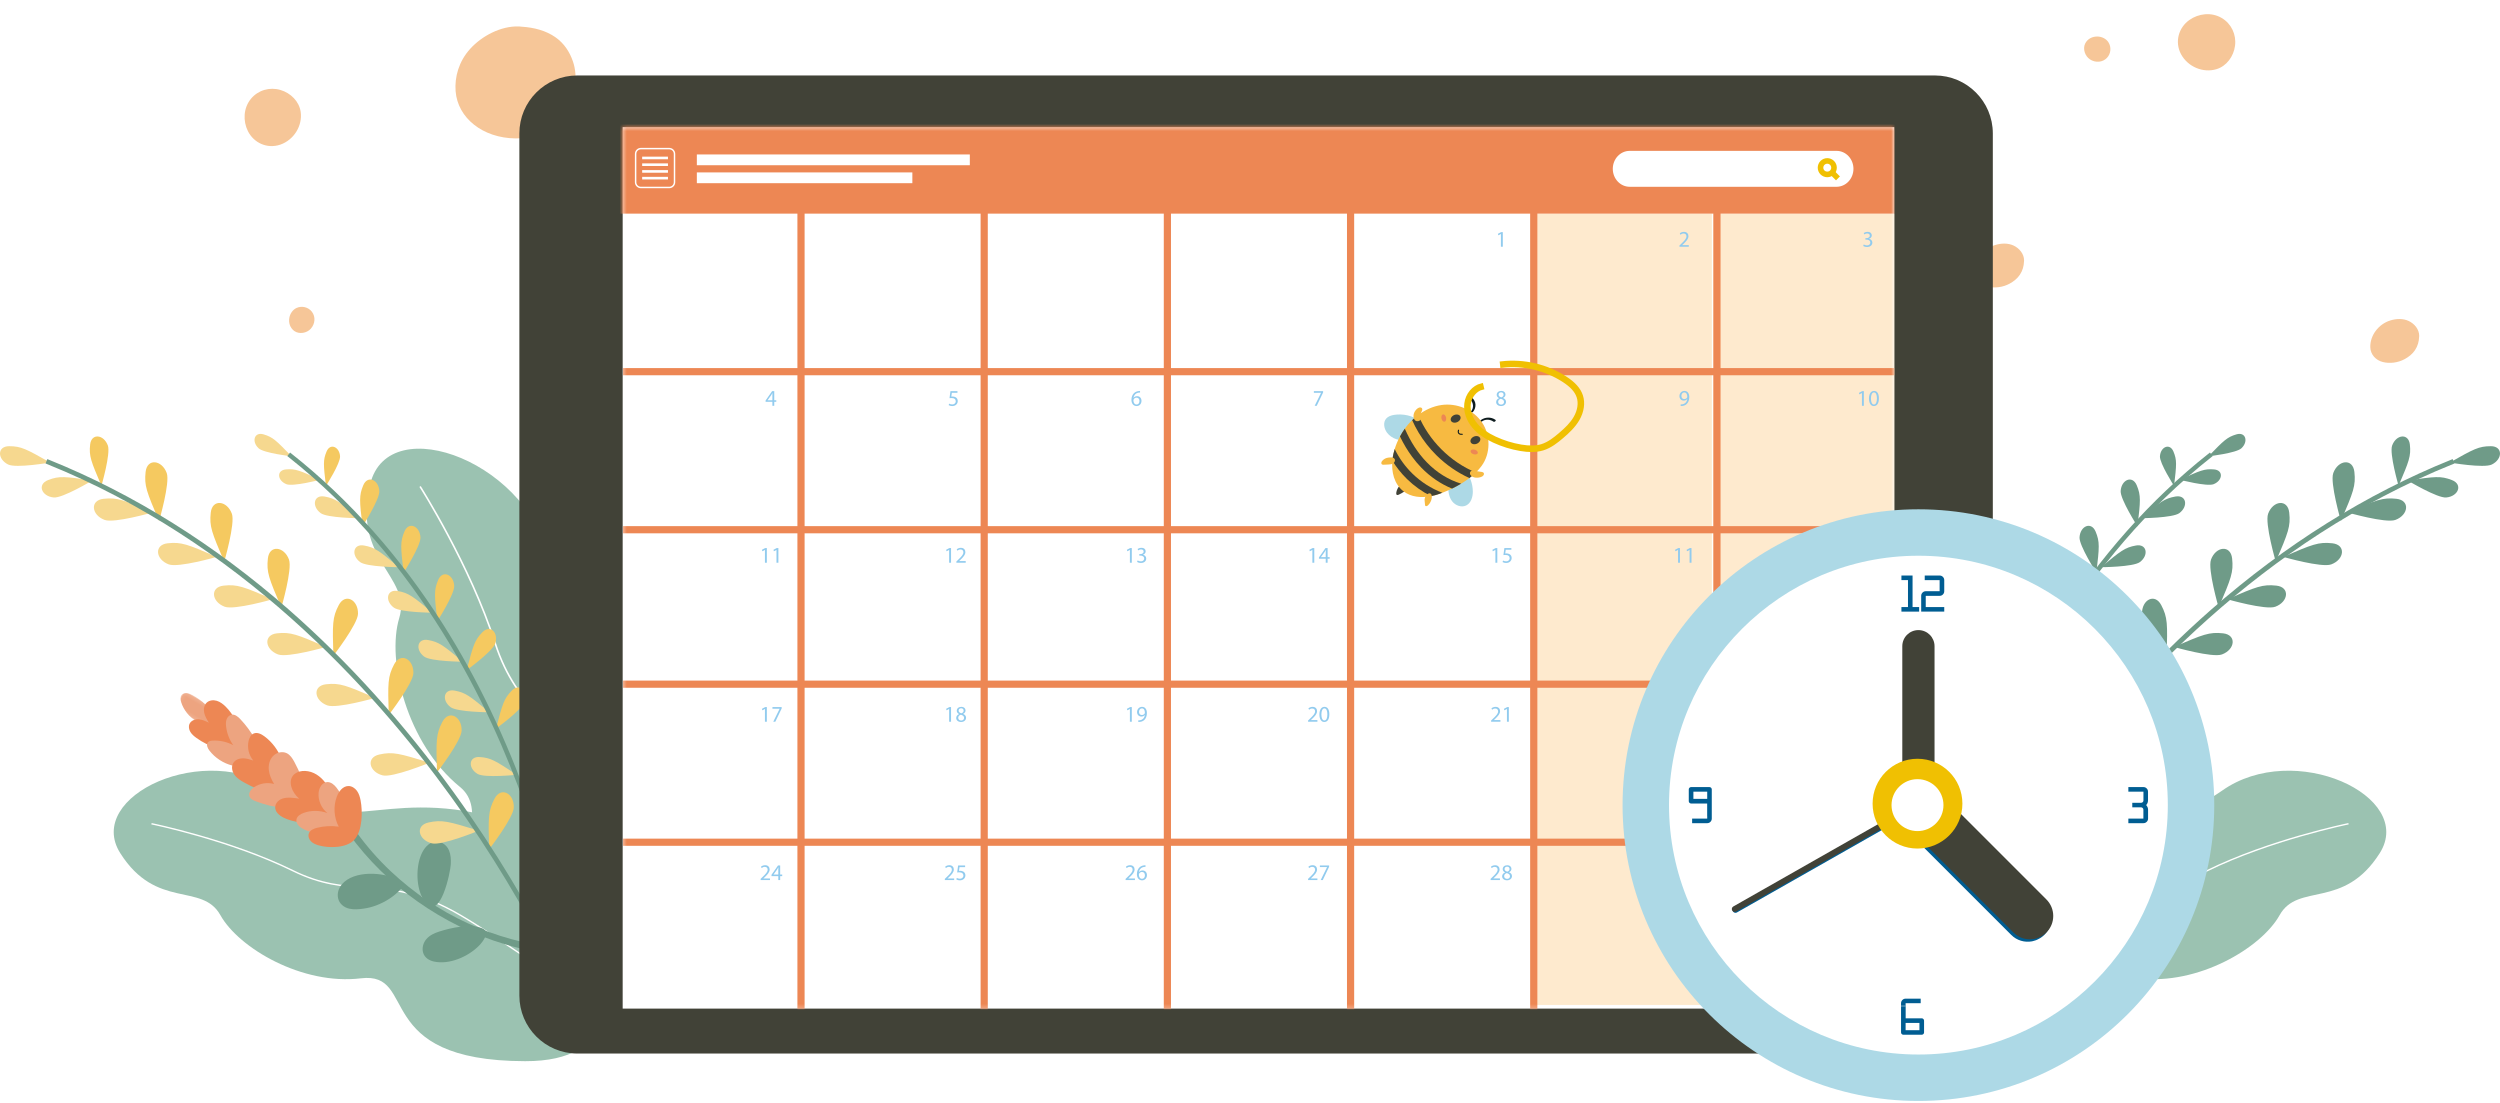 <?xml version="1.0" encoding="UTF-8"?>
<svg width="696px" height="307px" viewBox="0 0 696 307" version="1.1" xmlns="http://www.w3.org/2000/svg" xmlns:xlink="http://www.w3.org/1999/xlink">
    <title>19CF7960-248E-4CA9-B568-B3DC4A1356FE</title>
    <defs>
        <polygon id="path-1" points="0.108 0.069 5.876 0.069 5.876 12.88 0.108 12.88"></polygon>
        <polygon id="path-3" points="173.352 280.795 527.352 280.795 527.352 35.397 173.352 35.397"></polygon>
        <filter id="filter-5">
            <feColorMatrix in="SourceGraphic" type="matrix" values="0 0 0 0 0.255 0 0 0 0 0.26 0 0 0 0 0.215 0 0 0 1 0"></feColorMatrix>
        </filter>
        <filter id="filter-6">
            <feColorMatrix in="SourceGraphic" type="matrix" values="0 0 0 0 0.94 0 0 0 0 0.754 0 0 0 0 0.007 0 0 0 1 0"></feColorMatrix>
        </filter>
    </defs>
    <g id="Homepage" stroke="none" stroke-width="1" fill="none" fill-rule="evenodd">
        <g id="Homepage-Banner_Q12021" transform="translate(-679, -2734)">
            <g id="Banner-Copy" transform="translate(40, 2703)">
                <g id="visual-calendar" transform="translate(639, 31)">
                    <g id="Group-18" transform="translate(65.036, 0.899)" fill="#F6C698">
                        <path d="M550.871,3.169 C547.994,2.501 544.942,3.87 543.135,6.236 C541.24,8.717 540.936,12.07 542.499,14.809 C544.145,17.695 547.45,19.098 550.575,18.801 C554.197,18.457 557.17,15.63 557.332,11.742 C557.459,7.69 554.626,4.041 550.871,3.169" id="Fill-4-Copy" transform="translate(549.416, 10.92) rotate(-210) translate(-549.416, -10.92) "></path>
                        <path d="M12.374,23.939 C9.498,23.271 6.446,24.64 4.639,27.006 C2.744,29.487 2.44,32.84 4.002,35.579 C5.649,38.465 8.953,39.868 12.079,39.571 C15.701,39.226 18.673,36.399 18.836,32.511 C18.962,28.46 16.13,24.811 12.374,23.939" id="Fill-4-Copy-2" transform="translate(10.92, 31.69) rotate(-291) translate(-10.92, -31.69) "></path>
                        <path d="M517.796,9.297 C516.266,9.753 515.2,11.254 515.287,12.88 C515.35,14.068 516.128,15.155 517.106,15.75 C518.355,16.51 519.868,16.594 521.104,15.756 C522.459,14.815 522.852,12.751 522.116,11.293 C521.305,9.683 519.522,8.784 517.796,9.297" id="Fill-6-Copy" transform="translate(518.882, 12.753) rotate(-210) translate(-518.882, -12.753) "></path>
                        <path d="M17.868,84.68 C16.338,85.135 15.272,86.636 15.358,88.262 C15.422,89.451 16.199,90.537 17.178,91.132 C18.426,91.892 19.939,91.977 21.176,91.139 C22.531,90.197 22.923,88.133 22.188,86.675 C21.376,85.065 19.594,84.166 17.868,84.68" id="Fill-6-Copy-2" transform="translate(18.954, 88.135) rotate(-291) translate(-18.954, -88.135) "></path>
                        <path d="M608.294,95.962 C609.257,94.187 608.794,92.059 607.341,90.653 C605.863,89.225 603.755,88.361 601.636,88.307 C600.367,88.277 599.078,88.466 597.941,89.024 C596.692,89.638 595.776,90.553 595.069,91.676 C595.017,91.742 594.97,91.812 594.928,91.885 C594.013,93.461 594.368,95.48 595.373,96.928 C596.371,98.369 598.059,99.262 599.804,99.644 C603.136,100.373 606.732,98.841 608.294,95.962" id="Fill-8-Copy" transform="translate(601.6, 94.064) rotate(-210) translate(-601.6, -94.064) "></path>
                        <path d="M498.294,74.962 C499.257,73.187 498.794,71.059 497.341,69.653 C495.863,68.225 493.755,67.361 491.636,67.307 C490.367,67.277 489.078,67.466 487.941,68.024 C486.692,68.638 485.776,69.553 485.069,70.676 C485.017,70.742 484.97,70.812 484.928,70.885 C484.013,72.461 484.368,74.48 485.373,75.928 C486.371,77.369 488.059,78.262 489.804,78.644 C493.136,79.373 496.732,77.841 498.294,74.962" id="Fill-8-Copy-3" transform="translate(491.6, 73.064) rotate(-210) translate(-491.6, -73.064) "></path>
                        <path d="M92.975,27.778 C95.048,22.539 94.051,16.259 90.922,12.11 C87.74,7.894 83.203,5.343 78.641,5.187 C75.91,5.095 73.134,5.656 70.687,7.303 C67.997,9.113 66.027,11.813 64.504,15.128 C64.393,15.322 64.291,15.53 64.2,15.745 C62.231,20.396 62.996,26.356 65.157,30.629 C67.307,34.882 70.941,37.518 74.698,38.645 C81.871,40.796 89.612,36.275 92.975,27.778" id="Fill-8-Copy-2" transform="translate(78.564, 22.177) rotate(-291) translate(-78.564, -22.177) "></path>
                    </g>
                    <g id="Left-Flowers" transform="translate(-0, 120.796)">
                        <g id="Leaf" transform="translate(102.067, 4.122)">
                            <path d="M77.21,153.216 C77.21,153.216 107.764,119.229 97.237,96.402 C78.818,56.46 55.381,60.93 51.065,32.577 C46.753,4.224 6.149,-11.383 0.992,9.87 C-4.165,31.122 12.631,35.415 9.076,47.169 C5.521,58.922 11.156,82.107 25.969,94.151 C40.783,106.196 -0.109,140.786 41.435,154.257 C70.762,163.766 77.21,153.216 77.21,153.216" id="Fill-1" fill="#9BC2B1"></path>
                            <path d="M72.406,156.525 C72.349,156.153 66.668,118.947 62.95,103.535 C59.248,88.181 53.465,81.369 47.875,74.784 C43.165,69.239 38.717,63.999 35.539,54.117 C28.612,32.579 14.828,10.86 14.69,10.643 L15.07,10.4 C15.209,10.617 29.023,32.384 35.968,53.981 C39.118,63.777 43.538,68.984 48.218,74.493 C53.843,81.119 59.659,87.971 63.388,103.427 C67.111,118.862 72.794,156.084 72.85,156.459 L72.406,156.525 Z" id="Fill-3" fill="#FFFFFF"></path>
                        </g>
                        <g id="Leaf" transform="translate(31.66, 93.767)">
                            <path d="M135.877,61.37 C135.877,61.37 133.099,22.216 112.714,15.103 C77.043,2.66 65.824,19.811 45.729,5.564 C25.633,-8.683 -8.232,7.097 1.825,22.963 C11.884,38.828 24.555,31.01 29.698,40.216 C34.842,49.424 52.531,59.774 68.811,57.803 C85.09,55.834 71.244,80.797 114.549,80.87 C141.03,80.914 135.877,61.37 135.877,61.37" id="Fill-5" fill="#9BC2B1"></path>
                            <path d="M135.056,66.314 C134.792,66.126 108.412,47.444 96.667,40.545 C84.971,33.677 77.314,33.188 69.91,32.715 C63.673,32.316 57.781,31.94 49.778,28.008 C32.335,19.44 10.691,15.002 10.474,14.958 L10.552,14.579 C10.768,14.624 32.459,19.068 49.949,27.66 C57.883,31.557 63.737,31.932 69.934,32.33 C77.383,32.804 85.087,33.296 96.863,40.212 C108.622,47.118 135.016,65.811 135.28,65.999 L135.056,66.314 Z" id="Fill-7" fill="#FFFFFF"></path>
                        </g>
                        <g id="Flower-3" transform="translate(99.902, 116.064) rotate(-60) translate(-99.902, -116.064) translate(83.402, 51.564)">
                            <g id="Group-3" transform="translate(25, 0)">
                                <mask id="mask-2" fill="white">
                                    <use xlink:href="#path-1"></use>
                                </mask>
                                <g id="Clip-2"></g>
                                <path d="M0.114,7.119 C0.189,4.873 1.07,2.667 2.545,1.032 C3.042,0.481 3.709,-0.04 4.423,0.088 C4.95,0.182 5.373,0.626 5.592,1.135 C5.81,1.645 5.855,2.215 5.87,2.773 C5.949,5.757 5.235,8.759 3.828,11.356 C2.979,12.924 2.053,13.614 1.14,11.794 C0.422,10.363 0.06,8.734 0.114,7.119" id="Fill-1" fill="#EDA480" mask="url(#mask-2)"></path>
                            </g>
                            <path d="M21.102,9.628 C21.184,8.84 21.32,8.04 21.7,7.348 C22.08,6.657 22.747,6.085 23.523,6.009 C24.517,5.911 25.444,6.648 25.898,7.551 C26.352,8.454 26.432,9.496 26.505,10.506 C26.992,9.606 27.493,8.688 28.247,8.003 C29.001,7.319 30.07,6.902 31.04,7.194 C31.985,7.479 32.655,8.391 32.885,9.364 C33.115,10.337 32.969,11.362 32.717,12.329 C31.884,15.531 29.887,18.212 27.341,20.238 C26.383,21 24.798,21.231 23.632,20.745 C22.338,20.206 21.774,17.259 21.471,15.894 C21.015,13.844 20.886,11.718 21.102,9.628" id="Fill-4" fill="#ED8754"></path>
                            <path d="M19.444,22.136 C18.729,19.64 18.882,16.903 19.871,14.502 C20.19,13.726 20.826,12.862 21.65,13.018 C22.142,13.111 22.487,13.548 22.755,13.971 C23.803,15.622 24.407,17.554 24.487,19.509 C25.274,17.789 26.509,16.276 28.035,15.161 C28.564,14.774 29.145,14.427 29.79,14.317 C30.436,14.206 31.16,14.37 31.587,14.867 C32.205,15.584 32.017,16.672 31.747,17.58 C31.085,19.811 30.144,21.959 28.952,23.958 C27.977,25.593 25.797,28.583 23.488,27.901 C21.444,27.297 19.969,23.972 19.444,22.136" id="Fill-6" fill="#EDA480"></path>
                            <path d="M18.291,34.019 C17.215,32.077 17.052,29.77 17.007,27.549 C16.983,26.346 16.994,25.102 17.472,23.998 C17.95,22.895 19.014,21.959 20.213,22.001 C21.221,22.037 22.106,22.751 22.624,23.619 C23.143,24.487 23.358,25.497 23.566,26.486 C24.241,24.644 25.821,23.16 27.699,22.606 C28.522,22.363 29.486,22.317 30.164,22.843 C31,23.492 31.074,24.722 30.956,25.775 C30.656,28.458 29.538,31.026 27.855,33.126 C26.586,34.71 24.129,37.51 21.856,36.92 C20.354,36.53 19.034,35.359 18.291,34.019" id="Fill-8" fill="#ED8754"></path>
                            <path d="M16.436,40.037 C15.108,37.883 14.536,35.345 14.107,32.842 C13.974,32.066 13.879,31.181 14.369,30.57 C15.009,29.774 16.26,29.919 17.178,30.354 C18.948,31.193 20.317,32.856 20.813,34.772 C21.485,33.54 22.321,32.367 23.449,31.546 C24.576,30.725 26.031,30.289 27.382,30.616 C28.732,30.943 29.904,32.134 29.994,33.539 C30.063,34.612 29.538,35.625 28.981,36.54 C27.411,39.114 25.399,41.693 23.023,43.556 C20.898,45.222 17.517,41.79 16.436,40.037" id="Fill-10" fill="#EDA480"></path>
                            <g id="Group-14" transform="translate(12, 59)" fill="#6F9B88">
                                <path d="M8.747,66.844 C5.184,58.898 2.987,50.429 2.178,41.788 C1.376,33.217 2.014,24.513 3.983,16.129 C5.105,11.356 6.708,6.691 8.713,2.206 C8.964,1.646 8.888,0.656 8.396,0.23 C7.858,-0.235 7.406,0.256 7.186,0.748 C3.508,8.974 1.242,17.807 0.442,26.751 C-0.368,35.798 0.221,44.965 2.325,53.816 C3.506,58.782 5.126,63.633 7.219,68.302 C7.443,68.802 7.894,69.266 8.43,68.82 C8.918,68.413 8.989,67.384 8.747,66.844" id="Fill-12"></path>
                            </g>
                            <path d="M14.999,78.19 C14.882,73.432 11.165,66.015 6.069,65.086 C4.669,64.831 3.226,65.134 2.156,66.113 C1.015,67.157 0.763,68.8 1.206,70.239 C1.609,71.546 2.418,72.685 3.254,73.745 C3.981,74.666 4.8,75.509 5.705,76.255 C7.858,78.031 10.364,79.327 13.086,79.95 C13.122,79.958 13.159,79.959 13.196,79.964 C14.606,80.186 15.027,79.344 14.999,78.19" id="Fill-15" fill="#6F9B88"></path>
                            <path d="M28.823,81.087 C27.388,79.896 25.363,79.849 23.61,80.169 C19.718,80.88 14.697,84.017 13.267,87.823 C10.977,93.917 24.111,89.552 26.074,88.536 C27.227,87.938 28.351,87.221 29.135,86.202 C30.267,84.731 30.411,82.405 28.823,81.087" id="Fill-17" fill="#6F9B88"></path>
                            <path d="M14.966,104.986 C14.479,101.445 10.715,97.384 8.175,95.085 C7.158,94.164 6.005,93.34 4.608,93.074 C3.272,92.821 1.785,93.22 0.864,94.201 C-0.137,95.266 -0.162,96.733 0.254,98.04 C1.57,102.169 6.121,105.573 10.342,106.681 C11.819,107.068 15.248,107.548 14.986,105.148 C14.98,105.094 14.973,105.04 14.966,104.986" id="Fill-19" fill="#6F9B88"></path>
                            <path d="M14.119,42.723 C13.901,41.351 13.916,39.758 14.741,38.771 C15.706,37.617 17.402,37.855 18.484,38.848 C19.567,39.841 20.183,41.38 20.762,42.859 C21.221,40.229 23.234,37.836 25.46,38.154 C27.339,38.423 28.782,40.582 28.974,42.839 C29.165,45.097 28.3,47.341 27.033,49.027 C25.938,50.482 24.358,52.023 22.842,52.8 C21.527,53.473 20.058,52.304 18.959,51.408 C16.499,49.403 14.678,46.24 14.119,42.723" id="Fill-21" fill="#ED8754"></path>
                            <path d="M14.011,48.178 C13.937,46.987 14.223,45.548 15.309,45.116 C16.206,44.758 17.205,45.286 17.948,45.913 C19.656,47.355 20.838,49.436 21.217,51.669 C21.541,49.523 22.985,47.59 24.922,46.707 C26.196,46.126 27.965,46.136 28.694,47.353 C29.206,48.208 28.996,49.318 28.641,50.253 C27.58,53.051 25.284,55.284 22.571,56.376 C21.358,56.864 19.977,57.383 18.842,56.592 C17.621,55.74 16.51,54.573 15.704,53.309 C14.731,51.781 14.124,50.002 14.011,48.178" id="Fill-23" fill="#EDA480"></path>
                            <path d="M12.194,53.978 C12.009,53.201 11.903,52.378 12.124,51.61 C12.345,50.843 12.958,50.144 13.752,50.021 C14.707,49.872 15.582,50.551 16.25,51.244 C17.651,52.699 18.767,54.423 19.52,56.292 C21.047,53.845 23.674,52.104 26.535,51.643 C28.047,51.399 29.866,51.643 30.649,52.95 C31.14,53.769 31.081,54.83 30.69,55.701 C30.301,56.572 29.619,57.281 28.895,57.908 C26.528,59.958 21.885,62.583 18.568,61.885 C15.392,61.216 12.872,56.817 12.194,53.978" id="Fill-25" fill="#ED8754"></path>
                        </g>
                        <g id="Flower" transform="translate(70.86, 0)">
                            <g id="Lefs-Top" transform="translate(19.328, 3.559)" fill="#F5C960">
                                <path d="M31.582,48.555 C31.582,48.555 36.417,41.007 36.267,38.712 C36.061,35.541 33,34.243 31.794,37.125 C30.588,40.006 30.747,41.451 31.582,48.555" id="Fill-13"></path>
                                <path d="M39.731,62.222 C39.731,62.222 46.989,56.963 47.69,54.771 C48.656,51.746 46.28,49.418 44.105,51.659 C41.93,53.9 41.549,55.304 39.731,62.222" id="Fill-17"></path>
                                <path d="M47.903,78.485 C47.903,78.485 55.16,73.226 55.86,71.034 C56.828,68.01 54.452,65.682 52.277,67.923 C50.102,70.164 49.721,71.568 47.903,78.485" id="Fill-57"></path>
                                <path d="M22.186,35.064 C22.186,35.064 27.021,27.516 26.871,25.221 C26.665,22.051 23.602,20.752 22.398,23.634 C21.192,26.515 21.349,27.961 22.186,35.064" id="Fill-65"></path>
                                <path d="M10.733,22.179 C10.733,22.179 15.567,14.632 15.419,12.336 C15.212,9.166 12.15,7.867 10.944,10.749 C9.738,13.63 9.897,15.076 10.733,22.179" id="Fill-69"></path>
                                <path d="M0.554,10.932 C0.554,10.932 4.61,4.6 4.484,2.674 C4.311,0.016 1.742,-1.074 0.731,1.342 C-0.28,3.76 -0.148,4.972 0.554,10.932" id="Fill-73"></path>
                            </g>
                            <g id="Leafs-Bottom" fill="#F6D88F">
                                <path d="M58.038,63.429 C58.038,63.429 49.076,63.378 47.231,62.004 C44.684,60.106 45.26,56.832 48.333,57.388 C51.407,57.943 52.533,58.863 58.038,63.429" id="Fill-21"></path>
                                <path d="M65.399,77.507 C65.399,77.507 56.437,77.456 54.592,76.082 C52.045,74.183 52.621,70.909 55.694,71.465 C58.769,72.022 59.894,72.94 65.399,77.507" id="Fill-25"></path>
                                <path d="M73.006,94.907 C73.006,94.907 64.092,95.837 62.107,94.673 C59.368,93.065 59.583,89.747 62.698,89.963 C65.815,90.18 67.035,90.971 73.006,94.907" id="Fill-29"></path>
                                <path d="M49.575,49.779 C49.575,49.779 40.613,49.728 38.768,48.354 C36.221,46.455 36.797,43.181 39.87,43.737 C42.944,44.294 44.07,45.212 49.575,49.779" id="Fill-37"></path>
                                <path d="M40.207,37.116 C40.207,37.116 31.244,37.065 29.399,35.691 C26.852,33.793 27.428,30.519 30.502,31.074 C33.575,31.63 34.702,32.55 40.207,37.116" id="Fill-41"></path>
                                <path d="M29.213,23.478 C29.213,23.478 20.25,23.427 18.405,22.053 C15.858,20.155 16.434,16.879 19.508,17.436 C22.581,17.992 23.708,18.912 29.213,23.478" id="Fill-45"></path>
                                <path d="M18.238,12.783 C18.238,12.783 10.72,14.741 8.869,14.001 C6.313,12.98 6.064,10.107 8.763,9.887 C11.46,9.668 12.61,10.187 18.238,12.783" id="Fill-49"></path>
                                <path d="M10.312,6.247 C10.312,6.247 2.594,5.362 1.133,4.006 C-0.883,2.132 -0.079,-0.637 2.516,0.131 C5.113,0.899 5.998,1.796 10.312,6.247" id="Fill-53"></path>
                            </g>
                            <path d="M89,158.731 C88.979,158.49 86.662,134.134 75.784,103.287 C65.746,74.824 46.153,34.855 9.827,6.091 L9.983,5.893 C26.047,18.612 40.21,34.561 52.078,53.296 C61.573,68.283 69.629,85.075 76.025,103.209 C86.912,134.083 89.23,158.466 89.252,158.707 L89,158.731 Z" id="Fill-77" stroke="#6F9B88" fill="#6F9B88"></path>
                        </g>
                        <g id="Flower-2" transform="translate(0, 0.718)">
                            <g id="Leafs-Bottom" transform="translate(0, 2.707)" fill="#F6D88F">
                                <path d="M90.77,55.891 C90.77,55.891 80.087,58.967 77.411,57.977 C73.715,56.609 73.255,52.511 77.107,52.097 C80.959,51.683 82.621,52.384 90.77,55.891" id="Fill-91"></path>
                                <path d="M104.456,70.066 C104.456,70.066 93.773,73.143 91.097,72.153 C87.402,70.785 86.942,66.687 90.794,66.274 C94.646,65.859 96.306,66.559 104.456,70.066" id="Fill-95"></path>
                                <path d="M119.597,88.11 C119.597,88.11 109.315,92.336 106.546,91.644 C102.724,90.69 101.818,86.666 105.601,85.833 C109.385,85.001 111.113,85.515 119.597,88.11" id="Fill-99"></path>
                                <path d="M133.292,107.037 C133.292,107.037 123.009,111.263 120.24,110.571 C116.418,109.617 115.512,105.593 119.295,104.76 C123.078,103.929 124.808,104.442 133.292,107.037" id="Fill-103"></path>
                                <path d="M75.923,42.611 C75.923,42.611 65.238,45.686 62.564,44.696 C58.868,43.329 58.407,39.23 62.261,38.817 C66.111,38.402 67.773,39.102 75.923,42.611" id="Fill-107"></path>
                                <path d="M60.343,30.82 C60.343,30.82 49.659,33.897 46.984,32.907 C43.288,31.539 42.828,27.441 46.681,27.027 C50.532,26.613 52.194,27.313 60.343,30.82" id="Fill-111"></path>
                                <path d="M42.488,18.439 C42.488,18.439 31.805,21.516 29.129,20.526 C25.434,19.158 24.974,15.06 28.826,14.646 C32.676,14.232 34.34,14.932 42.488,18.439" id="Fill-115"></path>
                                <path d="M25.686,9.554 C25.686,9.554 17.425,14.513 14.964,14.28 C11.563,13.961 10.264,10.631 13.398,9.425 C16.531,8.219 18.079,8.433 25.686,9.554" id="Fill-119"></path>
                                <path d="M13.967,4.551 C13.967,4.551 4.474,6.2 2.261,5.094 C-0.794,3.572 -0.806,-0.004 2.551,-1.03028697e-13 C5.909,0.006 7.276,0.765 13.967,4.551" id="Fill-123"></path>
                            </g>
                            <g id="Leafs-Top" transform="translate(25.001, 0)" fill="#F5C960">
                                <path d="M111.178,114.922 C111.178,114.922 117.975,106.124 118.041,103.271 C118.131,99.332 114.49,97.394 112.687,100.823 C110.883,104.252 110.92,106.054 111.178,114.922" id="Fill-79"></path>
                                <path d="M53.327,47.628 C53.327,47.628 56.438,36.956 55.456,34.277 C54.103,30.576 50.005,30.102 49.579,33.953 C49.151,37.803 49.846,39.468 53.327,47.628" id="Fill-83"></path>
                                <path d="M67.806,61.039 C67.806,61.039 74.602,52.243 74.668,49.388 C74.76,45.451 71.118,43.511 69.313,46.94 C67.51,50.369 67.548,52.172 67.806,61.039" id="Fill-87"></path>
                                <path d="M83.222,77.533 C83.222,77.533 90.018,68.735 90.084,65.881 C90.176,61.943 86.534,60.004 84.731,63.434 C82.926,66.862 82.964,68.665 83.222,77.533" id="Fill-128"></path>
                                <path d="M96.656,93.538 C96.656,93.538 103.452,84.74 103.518,81.887 C103.61,77.948 99.968,76.01 98.165,79.439 C96.36,82.867 96.398,84.67 96.656,93.538" id="Fill-132"></path>
                                <path d="M37.424,34.864 C37.424,34.864 40.535,24.191 39.554,21.512 C38.2,17.812 34.102,17.338 33.676,21.188 C33.25,25.039 33.944,26.704 37.424,34.864" id="Fill-136"></path>
                                <path d="M19.287,23.539 C19.287,23.539 22.398,12.866 21.417,10.187 C20.064,6.488 15.966,6.013 15.538,9.865 C15.112,13.715 15.807,15.38 19.287,23.539" id="Fill-140"></path>
                                <path d="M3.239,13.718 C3.239,13.718 5.849,4.765 5.026,2.516 C3.89,-0.586 0.452,-0.985 0.094,2.246 C-0.263,5.476 0.319,6.874 3.239,13.718" id="Fill-144"></path>
                            </g>
                            <path d="M160.965,161.165 C160.852,160.885 149.575,132.715 125.835,99.815 C103.927,69.46 66.627,28.756 13.335,7.241 L13.453,6.949 C37.018,16.463 59.451,30.485 80.131,48.626 C96.673,63.137 112.138,80.3 126.093,99.638 C149.854,132.569 161.145,160.769 161.254,161.05 L160.965,161.165 Z" id="Fill-148" stroke="#6F9B88" fill="#6F9B88"></path>
                        </g>
                    </g>
                    <g id="Left-Flowers-Copy" transform="translate(611.5, 208.296) scale(-1, 1) translate(-611.5, -208.296) translate(527, 120.796)">
                        <g id="Leaf" transform="translate(31.66, 93.767)">
                            <path d="M135.877,61.37 C135.877,61.37 133.099,22.216 112.714,15.103 C77.043,2.66 65.824,19.811 45.729,5.564 C25.633,-8.683 -8.232,7.097 1.825,22.963 C11.884,38.828 24.555,31.01 29.698,40.216 C34.842,49.424 52.531,59.774 68.811,57.803 C85.09,55.834 71.244,80.797 114.549,80.87 C141.03,80.914 135.877,61.37 135.877,61.37" id="Fill-5" fill="#9BC2B1"></path>
                            <path d="M135.056,66.314 C134.792,66.126 108.412,47.444 96.667,40.545 C84.971,33.677 77.314,33.188 69.91,32.715 C63.673,32.316 57.781,31.94 49.778,28.008 C32.335,19.44 10.691,15.002 10.474,14.958 L10.552,14.579 C10.768,14.624 32.459,19.068 49.949,27.66 C57.883,31.557 63.737,31.932 69.934,32.33 C77.383,32.804 85.087,33.296 96.863,40.212 C108.622,47.118 135.016,65.811 135.28,65.999 L135.056,66.314 Z" id="Fill-7" fill="#FFFFFF"></path>
                        </g>
                        <g id="Flower" transform="translate(70.86, 0)" fill="#6F9B88">
                            <g id="Lefs-Top" transform="translate(19.328, 3.559)">
                                <path d="M31.582,48.555 C31.582,48.555 36.417,41.007 36.267,38.712 C36.061,35.541 33,34.243 31.794,37.125 C30.588,40.006 30.747,41.451 31.582,48.555" id="Fill-13"></path>
                                <path d="M39.731,62.222 C39.731,62.222 46.989,56.963 47.69,54.771 C48.656,51.746 46.28,49.418 44.105,51.659 C41.93,53.9 41.549,55.304 39.731,62.222" id="Fill-17"></path>
                                <path d="M47.903,78.485 C47.903,78.485 55.16,73.226 55.86,71.034 C56.828,68.01 54.452,65.682 52.277,67.923 C50.102,70.164 49.721,71.568 47.903,78.485" id="Fill-57"></path>
                                <path d="M22.186,35.064 C22.186,35.064 27.021,27.516 26.871,25.221 C26.665,22.051 23.602,20.752 22.398,23.634 C21.192,26.515 21.349,27.961 22.186,35.064" id="Fill-65"></path>
                                <path d="M10.733,22.179 C10.733,22.179 15.567,14.632 15.419,12.336 C15.212,9.166 12.15,7.867 10.944,10.749 C9.738,13.63 9.897,15.076 10.733,22.179" id="Fill-69"></path>
                                <path d="M0.554,10.932 C0.554,10.932 4.61,4.6 4.484,2.674 C4.311,0.016 1.742,-1.074 0.731,1.342 C-0.28,3.76 -0.148,4.972 0.554,10.932" id="Fill-73"></path>
                            </g>
                            <g id="Leafs-Bottom">
                                <path d="M58.038,63.429 C58.038,63.429 49.076,63.378 47.231,62.004 C44.684,60.106 45.26,56.832 48.333,57.388 C51.407,57.943 52.533,58.863 58.038,63.429" id="Fill-21"></path>
                                <path d="M65.399,77.507 C65.399,77.507 56.437,77.456 54.592,76.082 C52.045,74.183 52.621,70.909 55.694,71.465 C58.769,72.022 59.894,72.94 65.399,77.507" id="Fill-25"></path>
                                <path d="M73.006,94.907 C73.006,94.907 64.092,95.837 62.107,94.673 C59.368,93.065 59.583,89.747 62.698,89.963 C65.815,90.18 67.035,90.971 73.006,94.907" id="Fill-29"></path>
                                <path d="M49.575,49.779 C49.575,49.779 40.613,49.728 38.768,48.354 C36.221,46.455 36.797,43.181 39.87,43.737 C42.944,44.294 44.07,45.212 49.575,49.779" id="Fill-37"></path>
                                <path d="M40.207,37.116 C40.207,37.116 31.244,37.065 29.399,35.691 C26.852,33.793 27.428,30.519 30.502,31.074 C33.575,31.63 34.702,32.55 40.207,37.116" id="Fill-41"></path>
                                <path d="M29.213,23.478 C29.213,23.478 20.25,23.427 18.405,22.053 C15.858,20.155 16.434,16.879 19.508,17.436 C22.581,17.992 23.708,18.912 29.213,23.478" id="Fill-45"></path>
                                <path d="M18.238,12.783 C18.238,12.783 10.72,14.741 8.869,14.001 C6.313,12.98 6.064,10.107 8.763,9.887 C11.46,9.668 12.61,10.187 18.238,12.783" id="Fill-49"></path>
                                <path d="M10.312,6.247 C10.312,6.247 2.594,5.362 1.133,4.006 C-0.883,2.132 -0.079,-0.637 2.516,0.131 C5.113,0.899 5.998,1.796 10.312,6.247" id="Fill-53"></path>
                            </g>
                            <path d="M89,158.731 C88.979,158.49 86.662,134.134 75.784,103.287 C65.746,74.824 46.153,34.855 9.827,6.091 L9.983,5.893 C26.047,18.612 40.21,34.561 52.078,53.296 C61.573,68.283 69.629,85.075 76.025,103.209 C86.912,134.083 89.23,158.466 89.252,158.707 L89,158.731 Z" id="Fill-77" stroke="#6F9B88"></path>
                        </g>
                        <g id="Flower-2" transform="translate(0, 0.718)" fill="#6F9B88">
                            <g id="Leafs-Bottom" transform="translate(0, 2.707)">
                                <path d="M90.77,55.891 C90.77,55.891 80.087,58.967 77.411,57.977 C73.715,56.609 73.255,52.511 77.107,52.097 C80.959,51.683 82.621,52.384 90.77,55.891" id="Fill-91"></path>
                                <path d="M104.456,70.066 C104.456,70.066 93.773,73.143 91.097,72.153 C87.402,70.785 86.942,66.687 90.794,66.274 C94.646,65.859 96.306,66.559 104.456,70.066" id="Fill-95"></path>
                                <path d="M119.597,88.11 C119.597,88.11 109.315,92.336 106.546,91.644 C102.724,90.69 101.818,86.666 105.601,85.833 C109.385,85.001 111.113,85.515 119.597,88.11" id="Fill-99"></path>
                                <path d="M133.292,107.037 C133.292,107.037 123.009,111.263 120.24,110.571 C116.418,109.617 115.512,105.593 119.295,104.76 C123.078,103.929 124.808,104.442 133.292,107.037" id="Fill-103"></path>
                                <path d="M75.923,42.611 C75.923,42.611 65.238,45.686 62.564,44.696 C58.868,43.329 58.407,39.23 62.261,38.817 C66.111,38.402 67.773,39.102 75.923,42.611" id="Fill-107"></path>
                                <path d="M60.343,30.82 C60.343,30.82 49.659,33.897 46.984,32.907 C43.288,31.539 42.828,27.441 46.681,27.027 C50.532,26.613 52.194,27.313 60.343,30.82" id="Fill-111"></path>
                                <path d="M42.488,18.439 C42.488,18.439 31.805,21.516 29.129,20.526 C25.434,19.158 24.974,15.06 28.826,14.646 C32.676,14.232 34.34,14.932 42.488,18.439" id="Fill-115"></path>
                                <path d="M25.686,9.554 C25.686,9.554 17.425,14.513 14.964,14.28 C11.563,13.961 10.264,10.631 13.398,9.425 C16.531,8.219 18.079,8.433 25.686,9.554" id="Fill-119"></path>
                                <path d="M13.967,4.551 C13.967,4.551 4.474,6.2 2.261,5.094 C-0.794,3.572 -0.806,-0.004 2.551,-1.03028697e-13 C5.909,0.006 7.276,0.765 13.967,4.551" id="Fill-123"></path>
                            </g>
                            <g id="Leafs-Top" transform="translate(25.001, 0)">
                                <path d="M111.178,114.922 C111.178,114.922 117.975,106.124 118.041,103.271 C118.131,99.332 114.49,97.394 112.687,100.823 C110.883,104.252 110.92,106.054 111.178,114.922" id="Fill-79"></path>
                                <path d="M53.327,47.628 C53.327,47.628 56.438,36.956 55.456,34.277 C54.103,30.576 50.005,30.102 49.579,33.953 C49.151,37.803 49.846,39.468 53.327,47.628" id="Fill-83"></path>
                                <path d="M67.806,61.039 C67.806,61.039 74.602,52.243 74.668,49.388 C74.76,45.451 71.118,43.511 69.313,46.94 C67.51,50.369 67.548,52.172 67.806,61.039" id="Fill-87"></path>
                                <path d="M83.222,77.533 C83.222,77.533 90.018,68.735 90.084,65.881 C90.176,61.943 86.534,60.004 84.731,63.434 C82.926,66.862 82.964,68.665 83.222,77.533" id="Fill-128"></path>
                                <path d="M96.656,93.538 C96.656,93.538 103.452,84.74 103.518,81.887 C103.61,77.948 99.968,76.01 98.165,79.439 C96.36,82.867 96.398,84.67 96.656,93.538" id="Fill-132"></path>
                                <path d="M37.424,34.864 C37.424,34.864 40.535,24.191 39.554,21.512 C38.2,17.812 34.102,17.338 33.676,21.188 C33.25,25.039 33.944,26.704 37.424,34.864" id="Fill-136"></path>
                                <path d="M19.287,23.539 C19.287,23.539 22.398,12.866 21.417,10.187 C20.064,6.488 15.966,6.013 15.538,9.865 C15.112,13.715 15.807,15.38 19.287,23.539" id="Fill-140"></path>
                                <path d="M3.239,13.718 C3.239,13.718 5.849,4.765 5.026,2.516 C3.89,-0.586 0.452,-0.985 0.094,2.246 C-0.263,5.476 0.319,6.874 3.239,13.718" id="Fill-144"></path>
                            </g>
                            <path d="M160.965,161.165 C160.852,160.885 149.575,132.715 125.835,99.815 C103.927,69.46 66.627,28.756 13.335,7.241 L13.453,6.949 C37.018,16.463 59.451,30.485 80.131,48.626 C96.673,63.137 112.138,80.3 126.093,99.638 C149.854,132.569 161.145,160.769 161.254,161.05 L160.965,161.165 Z" id="Fill-148" stroke="#6F9B88"></path>
                        </g>
                    </g>
                    <path d="M538.66,293.307 L160.732,293.307 C151.818,293.307 144.592,286.082 144.592,277.166 L144.592,37.148 C144.592,28.235 151.818,21.008 160.732,21.008 L538.66,21.008 C547.573,21.008 554.802,28.235 554.802,37.148 L554.802,277.166 C554.802,286.082 547.573,293.307 538.66,293.307" id="Fill-431" fill="#414237"></path>
                    <mask id="mask-4" fill="white">
                        <use xlink:href="#path-3"></use>
                    </mask>
                    <use id="Fill-433" fill="#FFFFFF" xlink:href="#path-3"></use>
                    <g id="Group-40" mask="url(#mask-4)">
                        <g transform="translate(401.5, 127) rotate(-285) translate(-401.5, -127) translate(386, 110)">
                            <path d="M21.832,12.42 C22.16,10.931 23.031,9.367 24.516,9.02 C25.951,8.684 27.457,9.691 28.064,11.034 C28.671,12.377 28.542,13.946 28.141,15.365 C27.812,16.53 27.294,17.668 26.46,18.547 C25.859,19.178 24.775,19.981 23.842,19.92 C23.071,19.869 22.8,19.175 22.511,18.544 C21.641,16.641 21.382,14.468 21.832,12.42" id="Fill-1" fill="#ADD9E6" transform="translate(25.048, 14.439) rotate(92) translate(-25.048, -14.439) "></path>
                            <path d="M3.436,21.597 C2.628,21.429 1.746,21.38 1.016,21.765 C-0.237,22.427 -0.568,24.141 -0.184,25.505 C0.408,27.605 2.43,29.217 4.609,29.326 C6.145,29.403 10.37,27.799 9.366,25.727 C8.338,23.607 5.649,22.058 3.436,21.597" id="Fill-3" fill="#ADD9E6" transform="translate(4.592, 25.4) rotate(-96) translate(-4.592, -25.4) "></path>
                            <path d="M22.054,31.99 C22.247,32.07 22.495,32.122 22.643,31.976 C22.772,31.849 22.755,31.641 22.724,31.463 C22.628,30.896 22.486,30.337 22.302,29.793 C22.236,29.598 22.155,29.392 21.983,29.279 C21.785,29.149 21.523,29.181 21.294,29.245 C20.977,29.333 20.395,29.525 20.202,29.813 C20.017,30.09 20.233,30.35 20.411,30.622 C20.807,31.227 21.385,31.714 22.054,31.99" id="Fill-6" fill="#414237"></path>
                            <path d="M9.578,0.046 C8.404,1.001 8.039,2.651 8.59,4.044 C8.641,4.173 8.771,4.381 8.942,4.322 C9.104,4.266 9.097,4.013 9.047,3.886 C8.594,2.74 8.99,1.463 9.937,0.692 C10.176,0.497 9.857,-0.181 9.578,0.046" id="Fill-8" fill="#0D1B1E"></path>
                            <path d="M5.771,5.469 C5.353,4.89 4.732,4.484 4.037,4.328 C3.31,4.165 2.547,4.34 1.93,4.745 C1.785,4.84 1.856,5.121 1.922,5.239 C1.998,5.375 2.14,5.489 2.289,5.391 C3.333,4.705 4.77,4.952 5.501,5.965 C5.587,6.086 5.774,6.133 5.857,5.986 C5.949,5.822 5.87,5.607 5.771,5.469" id="Fill-10" fill="#0D1B1E"></path>
                            <path d="M23.347,11.256 C23.699,12.103 23.999,12.981 24.258,13.872 L24.258,13.873 C24.526,14.8 24.746,15.74 24.924,16.675 L24.924,16.676 C25.11,17.662 25.25,18.641 25.35,19.591 C25.385,19.935 25.416,20.276 25.441,20.611 C25.496,21.339 25.502,22.099 25.449,22.869 L25.449,22.87 C25.257,25.56 24.317,28.336 22.072,29.999 C19.462,31.932 16.059,31.792 13.119,30.722 C13.119,30.722 13.118,30.722 13.116,30.721 C12.506,30.5 11.914,30.237 11.355,29.944 C10.946,29.731 10.547,29.499 10.154,29.252 C9.08,28.578 8.068,27.786 7.154,26.927 C6.521,26.333 5.934,25.706 5.407,25.066 C4.795,24.32 4.262,23.556 3.829,22.798 C3.768,22.691 3.708,22.583 3.65,22.475 C3.293,21.825 2.974,21.15 2.701,20.457 C1.821,18.232 1.403,15.826 1.694,13.461 C2.22,9.187 5.238,5.261 9.306,3.853 C13.374,2.444 18.293,3.748 20.973,7.117 C21.468,7.74 21.915,8.415 22.318,9.128 C22.7,9.806 23.042,10.519 23.347,11.256" id="Fill-12" fill="#F7BA41"></path>
                            <path d="M23.347,11.256 C20.988,14.114 18.075,16.589 14.799,18.5 C13.625,19.184 12.409,19.792 11.167,20.32 C8.743,21.351 6.209,22.078 3.65,22.475 C3.293,21.825 2.974,21.15 2.701,20.457 C10.334,19.446 17.624,15.233 22.318,9.128 C22.7,9.806 23.042,10.519 23.347,11.256" id="Fill-14" fill="#414237"></path>
                            <path d="M24.258,13.873 C24.526,14.8 24.746,15.74 24.924,16.675 L24.924,16.676 C22.907,19.362 20.204,21.7 17.047,23.453 C15.917,24.081 14.724,24.641 13.476,25.13 C11.508,25.901 9.397,26.503 7.154,26.927 C6.521,26.333 5.934,25.706 5.407,25.065 C9.391,24.456 12.951,23.29 16.012,21.591 C19.498,19.655 22.371,16.957 24.258,13.873" id="Fill-16" fill="#414237"></path>
                            <path d="M25.35,19.591 C25.385,19.935 25.416,20.276 25.441,20.611 C25.496,21.339 25.502,22.099 25.449,22.869 L25.449,22.87 C23.631,24.922 21.497,26.689 19.123,28.097 C18.105,28.702 17.049,29.237 15.965,29.698 C15.037,30.093 14.086,30.435 13.119,30.722 C13.119,30.722 13.118,30.722 13.116,30.721 C12.506,30.5 11.914,30.237 11.355,29.944 C10.946,29.731 10.547,29.499 10.154,29.252 C12.924,28.722 15.595,27.714 18.035,26.266 C20.908,24.56 23.399,22.283 25.35,19.591" id="Fill-18" fill="#414237"></path>
                            <path d="M23.183,7.019 C22.713,6.992 22.553,7.571 22.417,7.911 C22.2,8.448 21.91,8.95 21.653,9.468 C21.455,9.868 21.423,10.325 21.82,10.635 C22.048,10.813 22.339,10.827 22.605,10.734 C23.677,10.357 24.07,8.763 23.852,7.753 C23.774,7.394 23.496,7.037 23.183,7.019" id="Fill-20" fill="#F7BA41"></path>
                            <path d="M4.029,20.023 C4.025,20.019 4.021,20.017 4.017,20.013 C3.965,19.945 3.905,19.883 3.834,19.835 C3.63,19.699 3.395,19.705 3.162,19.726 C2.947,19.747 2.743,19.74 2.537,19.667 C2.33,19.594 2.182,19.468 2.026,19.319 C1.837,19.139 1.619,18.968 1.346,18.959 C1.093,18.95 0.897,19.127 0.822,19.358 C0.651,19.881 0.987,20.498 1.303,20.899 C1.61,21.289 2.019,21.6 2.488,21.769 C2.994,21.952 3.658,21.984 4.069,21.578 C4.485,21.167 4.443,20.417 4.029,20.023" id="Fill-22" fill="#F7BA41"></path>
                            <path d="M13.168,29.984 C13.055,29.959 12.937,29.961 12.821,29.996 C12.207,30.183 12.092,31.01 12.009,31.547 C11.909,32.199 12.048,32.885 12.422,33.432 C12.529,33.589 12.658,33.738 12.83,33.82 C13.001,33.902 13.221,33.905 13.368,33.785 C13.506,33.673 13.552,33.486 13.59,33.313 C13.677,32.921 13.764,32.529 13.85,32.137 C13.955,31.666 14.058,31.169 13.914,30.708 C13.806,30.363 13.506,30.057 13.168,29.984" id="Fill-24" fill="#F7BA41"></path>
                            <path d="M27.34,23.826 C27.128,23.567 26.879,23.344 26.617,23.157 C26.142,22.818 25.531,22.576 25.063,22.664 C24.817,22.71 24.634,22.849 24.571,23.109 C24.451,23.608 24.953,24.301 25.4,24.617 C25.66,24.801 25.939,24.879 26.21,24.927 C26.517,24.982 26.823,25.03 27.13,25.081 C27.27,25.104 27.428,25.151 27.558,25.131 C27.706,25.11 27.789,24.999 27.806,24.84 C27.843,24.499 27.576,24.114 27.34,23.826" id="Fill-26" fill="#F7BA41"></path>
                            <path d="M25.398,23.758 L25.398,23.757 C25.398,23.757 25.398,23.758 25.398,23.758" id="Fill-28" fill="#000000"></path>
                            <path d="M6.403,13.875 C6.383,14.237 5.902,14.505 5.329,14.474 C4.755,14.443 4.306,14.124 4.326,13.761 C4.345,13.399 4.826,13.13 5.4,13.162 C5.974,13.193 6.423,13.512 6.403,13.875" id="Fill-30" fill="#ED8754"></path>
                            <path d="M16.105,8.957 C16.409,9.155 16.91,8.926 17.224,8.445 C17.538,7.963 17.546,7.413 17.242,7.214 C16.938,7.016 16.437,7.245 16.123,7.727 C15.809,8.208 15.801,8.759 16.105,8.957" id="Fill-32" fill="#ED8754"></path>
                            <path d="M10.604,11.031 C10.449,11.097 10.266,11.111 10.084,11.071 C9.926,11.037 9.764,10.961 9.605,10.846 C9.537,10.797 9.521,10.702 9.57,10.633 C9.619,10.565 9.714,10.55 9.783,10.599 C9.908,10.689 10.032,10.748 10.149,10.774 C10.28,10.803 10.408,10.79 10.508,10.74 C10.644,10.672 10.729,10.54 10.776,10.442 C10.843,10.303 10.88,10.143 10.915,9.988 C10.934,9.906 11.016,9.855 11.098,9.874 C11.18,9.893 11.231,9.975 11.212,10.057 C11.172,10.228 11.131,10.404 11.051,10.573 C10.983,10.715 10.857,10.906 10.644,11.012 C10.631,11.019 10.618,11.025 10.604,11.031" id="Fill-34" fill="#0D1B1E"></path>
                            <path d="M7.426,10.502 C7.547,11.284 7.171,11.992 6.584,12.084 C5.998,12.175 5.423,11.615 5.302,10.833 C5.18,10.051 5.557,9.343 6.143,9.252 C6.73,9.16 7.304,9.72 7.426,10.502" id="Fill-23" fill="#414237"></path>
                            <path d="M14.645,6.743 C14.767,7.525 14.39,8.233 13.803,8.324 C13.217,8.415 12.643,7.855 12.521,7.073 C12.399,6.291 12.776,5.583 13.363,5.492 C13.949,5.401 14.523,5.961 14.645,6.743" id="Fill-23-Copy" fill="#414237"></path>
                        </g>
                    </g>
                    <polygon id="Fill-435" fill="#FEEACE" mask="url(#mask-4)" points="426.054 279.8 476.583 279.8 476.583 59.475 426.054 59.475"></polygon>
                    <polygon id="Fill-436" fill="#FEEACE" mask="url(#mask-4)" points="476.957 279.8 527.484 279.8 527.484 59.475 476.957 59.475"></polygon>
                    <g filter="url(#filter-5)" id="Numbers">
                        <g mask="url(#mask-4)">
                            <g transform="translate(211.761, 64.55)" fill="#91CBEE">
                                <path d="M3.27,46.882 L3.27,45.522 C3.27,45.309 3.276,45.096 3.289,44.883 L3.27,44.883 C3.145,45.121 3.043,45.295 2.932,45.484 L1.933,46.87 L1.933,46.882 L3.27,46.882 Z M3.27,48.426 L3.27,47.316 L1.377,47.316 L1.377,46.95 L3.195,44.349 L3.79,44.349 L3.79,46.882 L4.36,46.882 L4.36,47.316 L3.79,47.316 L3.79,48.426 L3.27,48.426 Z" id="Fill-437"></path>
                                <path d="M54.796,44.813 L53.239,44.813 L53.083,45.86 C53.178,45.846 53.265,45.836 53.418,45.836 C53.731,45.836 54.043,45.905 54.295,46.053 C54.615,46.236 54.877,46.587 54.877,47.102 C54.877,47.898 54.243,48.494 53.359,48.494 C52.915,48.494 52.539,48.368 52.344,48.243 L52.482,47.823 C52.651,47.924 52.984,48.05 53.353,48.05 C53.874,48.05 54.321,47.709 54.321,47.163 C54.313,46.638 53.961,46.26 53.146,46.26 C52.915,46.26 52.732,46.286 52.582,46.305 L52.845,44.348 L54.796,44.348 L54.796,44.813 Z" id="Fill-438"></path>
                                <path d="M105.471,47.089 C105.471,46.507 105.138,46.154 104.629,46.154 C104.296,46.154 103.99,46.361 103.841,46.655 C103.802,46.72 103.778,46.801 103.778,46.901 C103.79,47.572 104.097,48.067 104.673,48.067 C105.151,48.067 105.471,47.672 105.471,47.089 L105.471,47.089 Z M105.627,44.738 C105.514,44.732 105.371,44.738 105.213,44.762 C104.347,44.906 103.89,45.541 103.796,46.211 L103.815,46.211 C104.008,45.953 104.347,45.742 104.799,45.742 C105.52,45.742 106.029,46.261 106.029,47.057 C106.029,47.804 105.52,48.494 104.673,48.494 C103.802,48.494 103.231,47.816 103.231,46.756 C103.231,45.953 103.521,45.322 103.921,44.92 C104.26,44.587 104.712,44.38 105.225,44.318 C105.388,44.293 105.526,44.287 105.627,44.287 L105.627,44.738 Z" id="Fill-439"></path>
                                <polygon id="Fill-440" points="156.592 44.348 156.592 44.712 154.817 48.425 154.247 48.425 156.016 44.819 156.016 44.807 154.019 44.807 154.019 44.348"></polygon>
                                <path d="M205.44,45.327 C205.44,45.735 205.748,45.953 206.219,46.079 C206.57,45.96 206.839,45.71 206.839,45.341 C206.839,45.014 206.644,44.675 206.149,44.675 C205.69,44.675 205.44,44.976 205.44,45.327 M206.958,47.364 C206.958,46.869 206.612,46.632 206.061,46.475 C205.584,46.613 205.327,46.926 205.327,47.315 C205.308,47.73 205.621,48.093 206.143,48.093 C206.638,48.093 206.958,47.786 206.958,47.364 M204.763,47.39 C204.763,46.875 205.071,46.512 205.573,46.299 L205.566,46.28 C205.113,46.067 204.919,45.716 204.919,45.365 C204.919,44.72 205.467,44.28 206.181,44.28 C206.971,44.28 207.366,44.775 207.366,45.284 C207.366,45.629 207.195,45.998 206.694,46.236 L206.694,46.254 C207.202,46.455 207.516,46.814 207.516,47.309 C207.516,48.017 206.909,48.494 206.13,48.494 C205.278,48.494 204.763,47.985 204.763,47.39" id="Fill-441"></path>
                                <path d="M256.34,45.69 C256.34,46.199 256.648,46.556 257.123,46.556 C257.495,46.556 257.783,46.374 257.927,46.13 C257.957,46.079 257.977,46.017 257.977,45.93 C257.977,45.233 257.719,44.7 257.143,44.7 C256.673,44.7 256.34,45.114 256.34,45.69 L256.34,45.69 Z M256.139,48.036 C256.258,48.05 256.396,48.036 256.585,48.017 C256.904,47.972 257.204,47.843 257.437,47.622 C257.707,47.378 257.9,47.021 257.977,46.538 L257.957,46.538 C257.732,46.814 257.405,46.976 256.997,46.976 C256.265,46.976 255.794,46.425 255.794,45.729 C255.794,44.957 256.352,44.28 257.186,44.28 C258.02,44.28 258.535,44.957 258.535,45.998 C258.535,46.895 258.233,47.522 257.831,47.91 C257.518,48.218 257.087,48.407 256.648,48.455 C256.447,48.488 256.271,48.494 256.139,48.488 L256.139,48.036 Z" id="Fill-442"></path>
                                <polygon id="Fill-443" points="306.601 44.863 306.589 44.863 305.881 45.245 305.773 44.827 306.665 44.348 307.135 44.348 307.135 48.425 306.601 48.425"></polygon>
                                <path d="M309.111,46.406 C309.111,47.465 309.438,48.066 309.939,48.066 C310.503,48.066 310.773,47.408 310.773,46.367 C310.773,45.365 310.517,44.706 309.945,44.706 C309.462,44.706 309.111,45.296 309.111,46.406 M311.325,46.343 C311.325,47.729 310.811,48.494 309.906,48.494 C309.111,48.494 308.573,47.748 308.561,46.4 C308.561,45.032 309.149,44.28 309.977,44.28 C310.835,44.28 311.325,45.044 311.325,46.343" id="Fill-444"></path>
                                <polygon id="Fill-445" points="1.198 88.547 1.186 88.547 0.476 88.929 0.37 88.509 1.261 88.031 1.732 88.031 1.732 92.108 1.198 92.108"></polygon>
                                <polygon id="Fill-446" points="4.41 88.547 4.398 88.547 3.688 88.929 3.583 88.509 4.473 88.031 4.942 88.031 4.942 92.108 4.41 92.108"></polygon>
                                <polygon id="Fill-447" points="102.804 88.547 102.792 88.547 102.082 88.929 101.976 88.509 102.867 88.031 103.336 88.031 103.336 92.108 102.804 92.108"></polygon>
                                <path d="M104.95,91.475 C105.106,91.574 105.471,91.731 105.853,91.731 C106.563,91.731 106.782,91.278 106.776,90.942 C106.768,90.372 106.255,90.126 105.721,90.126 L105.414,90.126 L105.414,89.711 L105.721,89.711 C106.122,89.711 106.63,89.505 106.63,89.022 C106.63,88.695 106.423,88.407 105.916,88.407 C105.591,88.407 105.277,88.553 105.1,88.677 L104.956,88.275 C105.169,88.119 105.585,87.963 106.023,87.963 C106.825,87.963 107.19,88.44 107.19,88.935 C107.19,89.355 106.938,89.711 106.437,89.892 L106.437,89.906 C106.938,90.006 107.346,90.381 107.346,90.954 C107.346,91.605 106.837,92.178 105.859,92.178 C105.402,92.178 105,92.033 104.799,91.899 L104.95,91.475 Z" id="Fill-448"></path>
                                <polygon id="Fill-449" points="153.602 88.547 153.59 88.547 152.882 88.929 152.774 88.509 153.667 88.031 154.136 88.031 154.136 92.108 153.602 92.108"></polygon>
                                <path d="M157.323,90.565 L157.323,89.205 C157.323,88.99 157.33,88.777 157.342,88.566 L157.323,88.566 C157.197,88.803 157.098,88.977 156.985,89.167 L155.988,90.553 L155.988,90.565 L157.323,90.565 Z M157.323,92.107 L157.323,90.997 L155.43,90.997 L155.43,90.634 L157.248,88.032 L157.845,88.032 L157.845,90.565 L158.415,90.565 L158.415,90.997 L157.845,90.997 L157.845,92.107 L157.323,92.107 Z" id="Fill-450"></path>
                                <polygon id="Fill-451" points="204.557 88.547 204.543 88.547 203.835 88.929 203.729 88.509 204.62 88.031 205.089 88.031 205.089 92.108 204.557 92.108"></polygon>
                                <path d="M209.006,88.495 L207.448,88.495 L207.292,89.542 C207.387,89.529 207.474,89.518 207.625,89.518 C207.939,89.518 208.251,89.587 208.503,89.737 C208.824,89.919 209.087,90.271 209.087,90.783 C209.087,91.581 208.452,92.178 207.569,92.178 C207.125,92.178 206.746,92.052 206.552,91.926 L206.691,91.506 C206.859,91.605 207.192,91.731 207.561,91.731 C208.083,91.731 208.529,91.392 208.529,90.847 C208.523,90.321 208.17,89.944 207.354,89.944 C207.125,89.944 206.943,89.97 206.79,89.988 L207.054,88.03 L209.006,88.03 L209.006,88.495 Z" id="Fill-452"></path>
                                <polygon id="Fill-453" points="255.407 88.547 255.394 88.547 254.686 88.929 254.578 88.509 255.47 88.031 255.94 88.031 255.94 92.108 255.407 92.108"></polygon>
                                <polygon id="Fill-454" points="258.62 88.547 258.606 88.547 257.898 88.929 257.792 88.509 258.683 88.031 259.152 88.031 259.152 92.108 258.62 92.108"></polygon>
                                <polygon id="Fill-455" points="306.564 88.547 306.552 88.547 305.844 88.929 305.736 88.509 306.628 88.031 307.096 88.031 307.096 92.108 306.564 92.108"></polygon>
                                <path d="M310.75,90.773 C310.75,90.188 310.416,89.837 309.908,89.837 C309.576,89.837 309.269,90.046 309.118,90.34 C309.081,90.401 309.055,90.484 309.055,90.583 C309.067,91.255 309.375,91.75 309.954,91.75 C310.43,91.75 310.75,91.355 310.75,90.773 L310.75,90.773 Z M310.906,88.421 C310.793,88.414 310.65,88.421 310.491,88.445 C309.627,88.589 309.168,89.224 309.075,89.893 L309.094,89.893 C309.286,89.636 309.627,89.425 310.079,89.425 C310.798,89.425 311.307,89.944 311.307,90.742 C311.307,91.487 310.798,92.179 309.954,92.179 C309.081,92.179 308.511,91.498 308.511,90.439 C308.511,89.636 308.799,89.003 309.201,88.603 C309.538,88.268 309.99,88.063 310.505,88 C310.666,87.974 310.806,87.968 310.906,87.968 L310.906,88.421 Z" id="Fill-456"></path>
                                <polygon id="Fill-457" points="52.477 88.547 52.464 88.547 51.756 88.929 51.649 88.509 52.54 88.031 53.01 88.031 53.01 92.108 52.477 92.108"></polygon>
                                <path d="M54.492,92.108 L54.492,91.769 L54.925,91.349 C55.965,90.359 56.436,89.831 56.443,89.216 C56.443,88.803 56.242,88.421 55.635,88.421 C55.264,88.421 54.958,88.608 54.768,88.766 L54.592,88.376 C54.874,88.139 55.275,87.963 55.747,87.963 C56.625,87.963 56.994,88.566 56.994,89.148 C56.994,89.9 56.449,90.509 55.59,91.335 L55.264,91.638 L55.264,91.65 L57.094,91.65 L57.094,92.108 L54.492,92.108 Z" id="Fill-458"></path>
                                <polygon id="Fill-459" points="1.198 132.82 1.186 132.82 0.476 133.203 0.37 132.784 1.261 132.306 1.732 132.306 1.732 136.383 1.198 136.383"></polygon>
                                <polygon id="Fill-460" points="5.859 132.306 5.859 132.67 4.083 136.383 3.513 136.383 5.283 132.777 5.283 132.765 3.287 132.765 3.287 132.306"></polygon>
                                <polygon id="Fill-461" points="102.804 132.82 102.792 132.82 102.082 133.203 101.976 132.784 102.867 132.306 103.336 132.306 103.336 136.383 102.804 136.383"></polygon>
                                <path d="M105.339,133.649 C105.339,134.156 105.647,134.513 106.122,134.513 C106.493,134.513 106.782,134.332 106.926,134.089 C106.958,134.038 106.976,133.976 106.976,133.888 C106.976,133.192 106.718,132.658 106.142,132.658 C105.672,132.658 105.339,133.072 105.339,133.649 L105.339,133.649 Z M105.138,135.994 C105.258,136.007 105.395,135.994 105.585,135.976 C105.902,135.931 106.203,135.8 106.436,135.58 C106.706,135.335 106.899,134.978 106.976,134.495 L106.958,134.495 C106.731,134.771 106.404,134.933 105.996,134.933 C105.264,134.933 104.793,134.383 104.793,133.687 C104.793,132.914 105.351,132.238 106.185,132.238 C107.019,132.238 107.534,132.914 107.534,133.955 C107.534,134.854 107.232,135.481 106.832,135.868 C106.518,136.177 106.086,136.364 105.647,136.414 C105.446,136.445 105.27,136.451 105.138,136.445 L105.138,135.994 Z" id="Fill-462"></path>
                                <path d="M152.405,136.383 L152.405,136.044 L152.839,135.624 C153.88,134.634 154.349,134.106 154.357,133.492 C154.357,133.078 154.156,132.697 153.547,132.697 C153.176,132.697 152.87,132.885 152.681,133.039 L152.504,132.652 C152.788,132.414 153.188,132.237 153.661,132.237 C154.538,132.237 154.907,132.84 154.907,133.422 C154.907,134.176 154.363,134.785 153.502,135.61 L153.176,135.913 L153.176,135.924 L155.006,135.924 L155.006,136.383 L152.405,136.383 Z" id="Fill-463"></path>
                                <path d="M156.113,134.364 C156.113,135.423 156.44,136.024 156.941,136.024 C157.505,136.024 157.775,135.368 157.775,134.327 C157.775,133.323 157.518,132.665 156.948,132.665 C156.464,132.665 156.113,133.254 156.113,134.364 M158.327,134.301 C158.327,135.687 157.812,136.452 156.909,136.452 C156.113,136.452 155.574,135.707 155.562,134.357 C155.562,132.992 156.15,132.237 156.978,132.237 C157.836,132.237 158.327,133.002 158.327,134.301" id="Fill-464"></path>
                                <path d="M203.358,136.383 L203.358,136.044 L203.792,135.624 C204.833,134.634 205.304,134.106 205.31,133.492 C205.31,133.078 205.109,132.697 204.501,132.697 C204.131,132.697 203.825,132.885 203.634,133.039 L203.459,132.652 C203.741,132.414 204.141,132.237 204.614,132.237 C205.491,132.237 205.86,132.84 205.86,133.422 C205.86,134.176 205.317,134.785 204.455,135.61 L204.131,135.913 L204.131,135.924 L205.961,135.924 L205.961,136.383 L203.358,136.383 Z" id="Fill-465"></path>
                                <polygon id="Fill-466" points="207.769 132.82 207.756 132.82 207.048 133.203 206.943 132.784 207.832 132.306 208.302 132.306 208.302 136.383 207.769 136.383"></polygon>
                                <path d="M254.209,136.383 L254.209,136.044 L254.643,135.624 C255.684,134.634 256.155,134.106 256.161,133.492 C256.161,133.078 255.96,132.697 255.352,132.697 C254.98,132.697 254.676,132.885 254.485,133.039 L254.31,132.652 C254.592,132.414 254.992,132.237 255.465,132.237 C256.342,132.237 256.711,132.84 256.711,133.422 C256.711,134.176 256.167,134.785 255.306,135.61 L254.98,135.913 L254.98,135.924 L256.812,135.924 L256.812,136.383 L254.209,136.383 Z" id="Fill-467"></path>
                                <path d="M257.421,136.383 L257.421,136.044 L257.855,135.624 C258.894,134.634 259.367,134.106 259.373,133.492 C259.373,133.078 259.172,132.697 258.564,132.697 C258.194,132.697 257.886,132.885 257.697,133.039 L257.52,132.652 C257.804,132.414 258.204,132.237 258.677,132.237 C259.554,132.237 259.923,132.84 259.923,133.422 C259.923,134.176 259.379,134.785 258.518,135.61 L258.194,135.913 L258.194,135.924 L260.024,135.924 L260.024,136.383 L257.421,136.383 Z" id="Fill-468"></path>
                                <path d="M305.367,136.383 L305.367,136.044 L305.799,135.624 C306.84,134.634 307.311,134.106 307.319,133.492 C307.319,133.078 307.118,132.697 306.509,132.697 C306.138,132.697 305.832,132.885 305.643,133.039 L305.466,132.652 C305.75,132.414 306.15,132.237 306.621,132.237 C307.499,132.237 307.869,132.84 307.869,133.422 C307.869,134.176 307.325,134.785 306.464,135.61 L306.138,135.913 L306.138,135.924 L307.968,135.924 L307.968,136.383 L305.367,136.383 Z" id="Fill-469"></path>
                                <path d="M308.712,135.75 C308.868,135.849 309.232,136.008 309.615,136.008 C310.323,136.008 310.543,135.555 310.537,135.216 C310.53,134.646 310.015,134.403 309.483,134.403 L309.175,134.403 L309.175,133.987 L309.483,133.987 C309.883,133.987 310.392,133.782 310.392,133.297 C310.392,132.972 310.183,132.684 309.678,132.684 C309.352,132.684 309.039,132.828 308.862,132.954 L308.718,132.552 C308.931,132.396 309.346,132.237 309.784,132.237 C310.587,132.237 310.95,132.714 310.95,133.21 C310.95,133.63 310.699,133.987 310.197,134.169 L310.197,134.182 C310.699,134.281 311.107,134.658 311.107,135.228 C311.107,135.882 310.599,136.452 309.621,136.452 C309.163,136.452 308.761,136.308 308.56,136.176 L308.712,135.75 Z" id="Fill-470"></path>
                                <polygon id="Fill-471" points="52.477 132.82 52.464 132.82 51.756 133.203 51.649 132.784 52.54 132.306 53.01 132.306 53.01 136.383 52.477 136.383"></polygon>
                                <path d="M55.119,133.286 C55.119,133.692 55.427,133.911 55.896,134.037 C56.249,133.917 56.517,133.668 56.517,133.298 C56.517,132.972 56.324,132.632 55.829,132.632 C55.37,132.632 55.119,132.935 55.119,133.286 M56.637,135.321 C56.637,134.826 56.291,134.589 55.74,134.433 C55.265,134.57 55.007,134.883 55.007,135.273 C54.987,135.687 55.301,136.05 55.821,136.05 C56.316,136.05 56.637,135.743 56.637,135.321 M54.443,135.348 C54.443,134.834 54.75,134.471 55.251,134.256 L55.245,134.238 C54.792,134.024 54.599,133.674 54.599,133.322 C54.599,132.677 55.145,132.237 55.86,132.237 C56.651,132.237 57.045,132.734 57.045,133.241 C57.045,133.586 56.874,133.955 56.372,134.195 L56.372,134.213 C56.88,134.412 57.194,134.771 57.194,135.266 C57.194,135.975 56.586,136.451 55.809,136.451 C54.957,136.451 54.443,135.942 54.443,135.348" id="Fill-472"></path>
                                <path d="M-4.8316906e-13,180.467 L-4.8316906e-13,180.128 L0.433,179.708 C1.474,178.718 1.944,178.19 1.952,177.575 C1.952,177.162 1.75,176.78 1.141,176.78 C0.771,176.78 0.465,176.967 0.276,177.125 L0.101,176.735 C0.383,176.498 0.783,176.322 1.256,176.322 C2.133,176.322 2.502,176.925 2.502,177.507 C2.502,178.259 1.958,178.868 1.097,179.694 L0.771,179.997 L0.771,180.009 L2.603,180.009 L2.603,180.467 L-4.8316906e-13,180.467 Z" id="Fill-473"></path>
                                <path d="M4.918,178.924 L4.918,177.564 C4.918,177.35 4.924,177.137 4.938,176.925 L4.918,176.925 C4.792,177.162 4.692,177.336 4.581,177.526 L3.583,178.911 L3.583,178.924 L4.918,178.924 Z M4.918,180.466 L4.918,179.357 L3.024,179.357 L3.024,178.994 L4.843,176.391 L5.439,176.391 L5.439,178.924 L6.009,178.924 L6.009,179.357 L5.439,179.357 L5.439,180.466 L4.918,180.466 Z" id="Fill-474"></path>
                                <path d="M101.606,180.467 L101.606,180.128 L102.039,179.708 C103.08,178.718 103.55,178.19 103.556,177.575 C103.556,177.162 103.356,176.78 102.747,176.78 C102.377,176.78 102.071,176.967 101.882,177.125 L101.706,176.735 C101.988,176.498 102.389,176.322 102.86,176.322 C103.737,176.322 104.108,176.925 104.108,177.507 C104.108,178.259 103.563,178.868 102.702,179.694 L102.377,179.997 L102.377,180.009 L104.208,180.009 L104.208,180.467 L101.606,180.467 Z" id="Fill-475"></path>
                                <path d="M106.989,179.131 C106.989,178.546 106.656,178.197 106.147,178.197 C105.816,178.197 105.508,178.405 105.358,178.699 C105.321,178.761 105.295,178.843 105.295,178.942 C105.307,179.614 105.615,180.109 106.192,180.109 C106.669,180.109 106.989,179.715 106.989,179.131 L106.989,179.131 Z M107.145,176.781 C107.032,176.773 106.888,176.781 106.731,176.805 C105.865,176.949 105.408,177.583 105.313,178.252 L105.333,178.252 C105.526,177.996 105.865,177.784 106.317,177.784 C107.038,177.784 107.547,178.303 107.547,179.1 C107.547,179.847 107.038,180.537 106.192,180.537 C105.321,180.537 104.749,179.857 104.749,178.798 C104.749,177.996 105.039,177.363 105.439,176.962 C105.778,176.628 106.23,176.422 106.743,176.359 C106.906,176.334 107.046,176.328 107.145,176.328 L107.145,176.781 Z" id="Fill-476"></path>
                                <path d="M152.405,180.467 L152.405,180.128 L152.839,179.708 C153.88,178.718 154.349,178.19 154.357,177.575 C154.357,177.162 154.156,176.78 153.547,176.78 C153.176,176.78 152.87,176.967 152.681,177.125 L152.504,176.735 C152.788,176.498 153.188,176.322 153.661,176.322 C154.538,176.322 154.907,176.925 154.907,177.507 C154.907,178.259 154.363,178.868 153.502,179.694 L153.176,179.997 L153.176,180.009 L155.006,180.009 L155.006,180.467 L152.405,180.467 Z" id="Fill-477"></path>
                                <polygon id="Fill-478" points="158.265 176.39 158.265 176.753 156.489 180.467 155.919 180.467 157.687 176.86 157.687 176.848 155.692 176.848 155.692 176.39"></polygon>
                                <path d="M51.28,180.467 L51.28,180.128 L51.713,179.708 C52.754,178.718 53.224,178.19 53.23,177.575 C53.23,177.162 53.03,176.78 52.421,176.78 C52.051,176.78 51.745,176.967 51.556,177.125 L51.38,176.735 C51.661,176.498 52.063,176.322 52.534,176.322 C53.411,176.322 53.782,176.925 53.782,177.507 C53.782,178.259 53.237,178.868 52.376,179.694 L52.051,179.997 L52.051,180.009 L53.882,180.009 L53.882,180.467 L51.28,180.467 Z" id="Fill-479"></path>
                                <path d="M56.925,176.855 L55.37,176.855 L55.214,177.902 C55.307,177.888 55.394,177.878 55.547,177.878 C55.86,177.878 56.172,177.947 56.424,178.097 C56.744,178.278 57.006,178.631 57.006,179.142 C57.006,179.94 56.372,180.536 55.488,180.536 C55.044,180.536 54.668,180.411 54.473,180.285 L54.611,179.865 C54.78,179.964 55.113,180.09 55.482,180.09 C56.003,180.09 56.45,179.751 56.45,179.207 C56.442,178.68 56.091,178.304 55.275,178.304 C55.044,178.304 54.863,178.328 54.711,178.347 L54.974,176.39 L56.925,176.39 L56.925,176.855 Z" id="Fill-480"></path>
                                <polygon id="Fill-481" points="206.09 0.583 206.077 0.583 205.369 0.965 205.262 0.545 206.153 0.068 206.623 0.068 206.623 4.145 206.09 4.145"></polygon>
                                <path d="M255.795,4.144 L255.795,3.805 L256.229,3.385 C257.27,2.394 257.739,1.867 257.747,1.254 C257.747,0.84 257.546,0.458 256.937,0.458 C256.566,0.458 256.26,0.645 256.071,0.802 L255.894,0.412 C256.178,0.175 256.578,1.63424829e-13 257.051,1.63424829e-13 C257.928,1.63424829e-13 258.297,0.602 258.297,1.185 C258.297,1.937 257.753,2.546 256.892,3.373 L256.566,3.674 L256.566,3.687 L258.396,3.687 L258.396,4.144 L255.795,4.144 Z" id="Fill-482"></path>
                                <path d="M307.106,3.512 C307.262,3.612 307.626,3.768 308.009,3.768 C308.717,3.768 308.937,3.317 308.931,2.978 C308.924,2.408 308.409,2.163 307.877,2.163 L307.569,2.163 L307.569,1.749 L307.877,1.749 C308.277,1.749 308.786,1.542 308.786,1.059 C308.786,0.732 308.579,0.446 308.072,0.446 C307.745,0.446 307.433,0.588 307.256,0.714 L307.112,0.312 C307.325,0.156 307.74,0 308.178,0 C308.981,0 309.345,0.476 309.345,0.971 C309.345,1.391 309.093,1.749 308.591,1.931 L308.591,1.944 C309.093,2.043 309.501,2.42 309.501,2.99 C309.501,3.642 308.993,4.214 308.015,4.214 C307.557,4.214 307.155,4.07 306.954,3.938 L307.106,3.512 Z" id="Fill-483"></path>
                                <path d="M203.227,180.458 L203.227,180.121 L203.659,179.702 C204.695,178.717 205.163,178.19 205.171,177.578 C205.171,177.167 204.971,176.786 204.365,176.786 C203.996,176.786 203.692,176.974 203.503,177.13 L203.327,176.741 C203.609,176.504 204.008,176.33 204.478,176.33 C205.352,176.33 205.72,176.929 205.72,177.511 C205.72,178.259 205.177,178.865 204.32,179.69 L203.996,179.99 L203.996,180.002 L205.82,180.002 L205.82,180.458 L203.227,180.458 Z" id="Fill-484"></path>
                                <path d="M207.108,177.373 C207.108,177.78 207.413,177.997 207.882,178.122 C208.232,178.005 208.5,177.754 208.5,177.385 C208.5,177.061 208.307,176.724 207.813,176.724 C207.357,176.724 207.108,177.024 207.108,177.373 M208.619,179.403 C208.619,178.908 208.274,178.671 207.725,178.516 C207.251,178.654 206.994,178.966 206.994,179.353 C206.975,179.766 207.287,180.127 207.807,180.127 C208.301,180.127 208.619,179.821 208.619,179.403 M206.433,179.428 C206.433,178.915 206.738,178.554 207.239,178.341 L207.231,178.323 C206.783,178.11 206.588,177.76 206.588,177.409 C206.588,176.767 207.132,176.331 207.843,176.331 C208.632,176.331 209.025,176.823 209.025,177.33 C209.025,177.673 208.856,178.041 208.356,178.279 L208.356,178.297 C208.863,178.498 209.175,178.852 209.175,179.346 C209.175,180.052 208.569,180.528 207.794,180.528 C206.946,180.528 206.433,180.021 206.433,179.428" id="Fill-485"></path>
                                <path d="M254.183,180.458 L254.183,180.121 L254.613,179.702 C255.651,178.717 256.119,178.19 256.125,177.578 C256.125,177.167 255.926,176.786 255.32,176.786 C254.952,176.786 254.646,176.974 254.459,177.13 L254.282,176.741 C254.564,176.504 254.964,176.33 255.432,176.33 C256.307,176.33 256.674,176.929 256.674,177.511 C256.674,178.259 256.131,178.865 255.276,179.69 L254.952,179.99 L254.952,180.002 L256.776,180.002 L256.776,180.458 L254.183,180.458 Z" id="Fill-486"></path>
                                <path d="M257.902,177.735 C257.902,178.242 258.208,178.596 258.683,178.596 C259.052,178.596 259.339,178.416 259.483,178.173 C259.514,178.122 259.534,178.06 259.534,177.972 C259.534,177.279 259.277,176.748 258.701,176.748 C258.233,176.748 257.902,177.159 257.902,177.735 L257.902,177.735 Z M257.701,180.072 C257.821,180.084 257.957,180.072 258.146,180.053 C258.464,180.011 258.763,179.877 258.995,179.658 C259.264,179.415 259.459,179.06 259.534,178.578 L259.514,178.578 C259.289,178.852 258.965,179.016 258.557,179.016 C257.827,179.016 257.36,178.465 257.36,177.773 C257.36,177.005 257.915,176.329 258.745,176.329 C259.576,176.329 260.089,177.005 260.089,178.041 C260.089,178.935 259.789,179.559 259.388,179.946 C259.076,180.254 258.646,180.44 258.208,180.49 C258.008,180.52 257.834,180.526 257.701,180.52 L257.701,180.072 Z" id="Fill-487"></path>
                                <path d="M305.356,179.828 C305.512,179.927 305.875,180.085 306.256,180.085 C306.961,180.085 307.18,179.633 307.174,179.297 C307.166,178.729 306.655,178.484 306.124,178.484 L305.818,178.484 L305.818,178.072 L306.124,178.072 C306.523,178.072 307.03,177.865 307.03,177.385 C307.03,177.061 306.823,176.773 306.319,176.773 C305.993,176.773 305.681,176.917 305.506,177.043 L305.362,176.642 C305.575,176.486 305.987,176.33 306.424,176.33 C307.222,176.33 307.585,176.804 307.585,177.298 C307.585,177.716 307.334,178.072 306.835,178.253 L306.835,178.265 C307.334,178.366 307.742,178.739 307.742,179.308 C307.742,179.959 307.235,180.527 306.262,180.527 C305.806,180.527 305.405,180.383 305.206,180.253 L305.356,179.828 Z" id="Fill-488"></path>
                                <path d="M308.918,178.447 C308.918,179.503 309.244,180.103 309.743,180.103 C310.306,180.103 310.574,179.448 310.574,178.411 C310.574,177.411 310.319,176.754 309.751,176.754 C309.268,176.754 308.918,177.342 308.918,178.447 M311.125,178.386 C311.125,179.766 310.612,180.528 309.712,180.528 C308.918,180.528 308.383,179.784 308.369,178.441 C308.369,177.079 308.956,176.331 309.781,176.331 C310.637,176.331 311.125,177.093 311.125,178.386" id="Fill-489"></path>
                            </g>
                        </g>
                    </g>
                    <g id="Grid" mask="url(#mask-4)" fill="#ED8754">
                        <g transform="translate(173.441, 58.475)">
                            <rect id="Divider" x="48.559" y="0.525" width="2" height="222"></rect>
                            <rect id="Rectangle" x="0" y="44" width="354" height="2"></rect>
                            <rect id="Rectangle-Copy-9" x="0" y="88" width="354" height="2"></rect>
                            <rect id="Rectangle-Copy-17" x="0" y="131" width="354" height="2"></rect>
                            <rect id="Rectangle-Copy-18" x="0" y="175" width="354" height="2"></rect>
                            <rect id="Divider-Copy" x="99.559" y="0.525" width="2" height="222"></rect>
                            <rect id="Divider-Copy-2" x="150.559" y="0.525" width="2" height="222"></rect>
                            <rect id="Divider-Copy-3" x="201.559" y="0.525" width="2" height="222"></rect>
                            <rect id="Divider-Copy-4" x="252.559" y="0.525" width="2" height="222"></rect>
                            <rect id="Divider-Copy-5" x="303.559" y="0.525" width="2" height="222"></rect>
                        </g>
                    </g>
                    <g id="Top-Bar" mask="url(#mask-4)">
                        <g transform="translate(171.594, 34.401)">
                            <polygon id="Fill-500" fill="#ED8754" points="-2.84217094e-13 25.074 355.89 25.074 355.89 2.55795385e-13 -2.84217094e-13 2.55795385e-13"></polygon>
                            <polygon id="Fill-501" fill="#FFFFFF" points="22.406 11.599 98.406 11.599 98.406 8.599 22.406 8.599"></polygon>
                            <polygon id="Fill-502" fill="#FFFFFF" points="22.406 16.599 82.406 16.599 82.406 13.599 22.406 13.599"></polygon>
                            <path d="M6.835,7.175 C6.136,7.175 5.567,7.743 5.567,8.442 L5.567,16.326 C5.567,17.024 6.136,17.592 6.835,17.592 L14.719,17.592 C15.418,17.592 15.986,17.024 15.986,16.326 L15.986,8.442 C15.986,7.743 15.418,7.175 14.719,7.175 L6.835,7.175 Z M14.719,18 L6.835,18 C5.911,18 5.159,17.25 5.159,16.326 L5.159,8.442 C5.159,7.518 5.911,6.768 6.835,6.768 L14.719,6.768 C15.643,6.768 16.394,7.518 16.394,8.442 L16.394,16.326 C16.394,17.25 15.643,18 14.719,18 L14.719,18 Z" id="Fill-503" fill="#FFFFFF"></path>
                            <polygon id="Fill-504" fill="#FFFFFF" points="7.184 9.938 14.367 9.938 14.367 9.209 7.184 9.209"></polygon>
                            <polygon id="Fill-505" fill="#FFFFFF" points="7.184 11.812 14.367 11.812 14.367 11.084 7.184 11.084"></polygon>
                            <polygon id="Fill-506" fill="#FFFFFF" points="7.184 13.686 14.367 13.686 14.367 12.957 7.184 12.957"></polygon>
                            <polygon id="Fill-507" fill="#FFFFFF" points="7.184 15.559 14.367 15.559 14.367 14.831 7.184 14.831"></polygon>
                            <path d="M339.701,17.599 L282.111,17.599 C279.513,17.599 277.406,15.36 277.406,12.599 L277.406,12.599 C277.406,9.838 279.513,7.599 282.111,7.599 L339.701,7.599 C342.299,7.599 344.406,9.838 344.406,12.599 L344.406,12.599 C344.406,15.36 342.299,17.599 339.701,17.599" id="Fill-508" fill="#FFFFFF"></path>
                            <g filter="url(#filter-6)" fill="none" id="Search" stroke-width="1">
                                <g transform="translate(334.964, 10.127)">
                                    <path d="M2.153,0.552 C1.745,0.552 1.332,0.709 1.02,1.021 C0.395,1.647 0.395,2.664 1.02,3.289 C1.626,3.897 2.684,3.895 3.287,3.289 C3.591,2.986 3.756,2.584 3.756,2.155 C3.756,1.726 3.591,1.324 3.287,1.021 C2.975,0.709 2.564,0.552 2.153,0.552 M2.154,4.311 C1.602,4.311 1.05,4.101 0.629,3.679 C-0.21,2.839 -0.21,1.471 0.629,0.631 C1.467,-0.209 2.835,-0.212 3.68,0.631 C4.52,1.471 4.52,2.839 3.68,3.679 C3.258,4.101 2.705,4.311 2.154,4.311" id="Fill-509" stroke="#F0C002" fill="#3D95D1"></path>
                                    <polygon id="Fill-510" stroke="#F0C002" fill="#3D95D1" points="4.582 4.974 3.287 3.68 3.679 3.29 4.973 4.584"></polygon>
                                </g>
                            </g>
                        </g>
                    </g>
                    <path d="M426.38,125.345 C425.453,125.345 424.443,125.252 423.324,125.065 C420.746,124.63 418.238,123.853 415.866,122.752 C413.436,121.619 411.627,120.332 410.336,118.819 C408.695,116.894 407.901,114.545 408.159,112.376 C408.453,109.871 410.223,107.747 412.466,107.209 L412.656,108.002 C410.771,108.454 409.22,110.333 408.968,112.471 C408.737,114.416 409.463,116.539 410.957,118.291 C412.169,119.713 413.889,120.929 416.211,122.012 C418.515,123.082 420.953,123.839 423.459,124.261 C425.834,124.66 427.671,124.618 429.255,124.132 C431.211,123.53 432.897,122.18 434.324,120.959 C436.142,119.408 437.556,118.024 438.546,116.32 C439.683,114.359 440.006,112.226 439.427,110.47 C438.884,108.823 437.58,107.375 435.32,105.914 C430.244,102.638 424.148,101.21 418.148,101.893 L418.055,101.084 C424.236,100.375 430.529,101.849 435.762,105.229 C438.186,106.796 439.599,108.379 440.202,110.215 C440.852,112.193 440.505,114.568 439.25,116.731 C438.141,118.64 436.481,120.19 434.852,121.58 C433.364,122.854 431.6,124.264 429.494,124.912 C428.549,125.201 427.529,125.345 426.38,125.345" id="Fill-511" stroke="#F0C002" fill="#FAA634" mask="url(#mask-4)"></path>
                    <g id="Group-16" transform="translate(451.725, 141.785)">
                        <path d="M164.726,82.362 C164.726,127.85 127.85,164.724 82.362,164.724 C36.876,164.724 2.27373675e-13,127.85 2.27373675e-13,82.362 C2.27373675e-13,36.874 36.876,-3.69482223e-13 82.362,-3.69482223e-13 C127.85,-3.69482223e-13 164.726,36.874 164.726,82.362" id="Fill-513" fill="#ADD9E6"></path>
                        <path d="M151.794,82.362 C151.794,120.708 120.708,151.794 82.362,151.794 C44.016,151.794 12.931,120.708 12.931,82.362 C12.931,44.016 44.016,12.93 82.362,12.93 C120.708,12.93 151.794,44.016 151.794,82.362" id="Fill-515" fill="#FFFFFF"></path>
                        <path d="M86.852,83.19 L77.874,83.19 L77.874,38.122 C77.874,35.643 79.882,33.633 82.362,33.633 C84.841,33.633 86.852,35.643 86.852,38.122 L86.852,83.19 Z" id="Fill-517" fill="#414237"></path>
                        <path d="M117.402,109.302 L85.371,77.271 L84.45,78.191 L76.176,86.465 L108.207,118.497 C109.778,120.066 111.95,120.659 113.979,120.288 C114.102,120.266 114.219,120.224 114.341,120.195 C114.587,120.135 114.831,120.067 115.07,119.978 C115.209,119.927 115.343,119.867 115.478,119.805 C115.71,119.701 115.934,119.582 116.154,119.45 C116.265,119.382 116.376,119.32 116.486,119.246 C116.807,119.023 117.117,118.781 117.402,118.497 C119.94,115.957 119.94,111.84 117.402,109.302" id="Fill-520" fill="#005D92"></path>
                        <path d="M76.767,85.788 L85.962,76.593 L117.993,108.626 C120.533,111.164 120.533,115.28 117.993,117.821 C115.454,120.359 111.338,120.359 108.798,117.821 L76.767,85.788 Z" id="Fill-521" fill="#414237"></path>
                        <path d="M31.435,112.349 C31.153,112.349 30.877,112.2 30.726,111.936 C30.504,111.545 30.642,111.048 31.032,110.823 L81.73,82.008 C82.12,81.783 82.62,81.923 82.842,82.316 C83.065,82.706 82.929,83.204 82.536,83.427 L31.839,112.242 C31.711,112.316 31.573,112.349 31.435,112.349" id="Fill-523" fill="#005D92"></path>
                        <path d="M31.226,112.104 C30.944,112.104 30.668,111.956 30.517,111.693 C30.294,111.3 30.432,110.804 30.822,110.58 L81.704,81.653 C82.094,81.428 82.593,81.567 82.817,81.959 C83.038,82.35 82.902,82.848 82.509,83.072 L31.629,111.998 C31.502,112.071 31.363,112.104 31.226,112.104" id="Fill-524" fill="#414237"></path>
                        <path d="M94.608,81.955 C94.608,88.859 89.011,94.454 82.107,94.454 C75.202,94.454 69.606,88.859 69.606,81.955 C69.606,75.05 75.202,69.454 82.107,69.454 C89.011,69.454 94.608,75.05 94.608,81.955" id="Fill-526" fill="#F0C002"></path>
                        <path d="M89.337,82.362 C89.337,86.355 86.1,89.592 82.107,89.592 C78.114,89.592 74.876,86.355 74.876,82.362 C74.876,78.369 78.114,75.132 82.107,75.132 C86.1,75.132 89.337,78.369 89.337,82.362" id="Fill-531" fill="#FFFFFF"></path>
                        <polygon id="Fill-532" fill="#005D92" points="80.731 27.219 80.731 18.441 77.631 18.441 77.631 19.715 79.458 19.715 79.458 27.219 77.631 27.219 77.631 28.491 82.563 28.491 82.563 27.219"></polygon>
                        <path d="M84.404,27.219 L84.404,24.099 L88.266,24.099 C88.62,24.099 88.922,23.975 89.175,23.724 C89.427,23.474 89.553,23.171 89.553,22.812 L89.553,19.715 C89.553,19.367 89.427,19.067 89.175,18.816 C88.922,18.567 88.62,18.441 88.266,18.441 L84.12,18.441 L84.12,19.715 L88.266,19.715 L88.266,22.812 L84.404,22.812 C84.056,22.812 83.756,22.938 83.505,23.19 C83.256,23.442 83.132,23.747 83.132,24.099 L83.132,28.491 L89.553,28.491 L89.553,27.219 L84.404,27.219 Z" id="Fill-533" fill="#005D92"></path>
                        <path d="M145.766,82.343 C146.11,81.999 146.282,81.551 146.282,80.996 L146.282,78.611 C146.282,78.261 146.158,77.963 145.91,77.712 C145.664,77.462 145.361,77.337 145.009,77.337 L140.81,77.337 L140.81,78.611 L145.009,78.611 L145.009,81.071 C145.009,81.248 144.946,81.398 144.82,81.521 C144.694,81.645 144.545,81.707 144.373,81.707 L141.901,81.707 L141.901,82.979 L144.359,82.979 C144.535,82.979 144.685,83.043 144.808,83.172 C144.932,83.301 144.994,83.453 144.994,83.63 L144.994,86.114 L140.81,86.114 L140.81,87.386 L145.009,87.386 C145.361,87.386 145.666,87.261 145.919,87.011 C146.171,86.76 146.297,86.462 146.297,86.114 L146.297,83.63 C146.297,83.166 146.119,82.737 145.766,82.343" id="Fill-534" fill="#005D92"></path>
                        <path d="M78.798,145.018 L82.644,145.018 L82.644,143.003 L78.798,143.003 L78.798,145.018 Z M83.742,141.91 C83.616,141.781 83.468,141.716 83.296,141.716 L78.813,141.716 L78.813,138.185 L78.798,138.185 L78.798,138.451 L77.525,138.451 L77.525,145.654 C77.525,145.825 77.589,145.975 77.718,146.101 C77.847,146.227 78,146.29 78.177,146.29 L83.28,146.29 C83.457,146.29 83.61,146.228 83.739,146.105 C83.868,145.981 83.933,145.831 83.933,145.654 L83.933,142.369 C83.933,142.19 83.87,142.039 83.742,141.91 L83.742,141.91 Z" id="Fill-535" fill="#005D92"></path>
                        <path d="M78.798,137.513 L82.996,137.513 L82.996,136.241 L78.798,136.241 C78.445,136.241 78.144,136.366 77.896,136.616 C77.649,136.865 77.524,137.165 77.524,137.513 L77.524,138.184 L78.798,138.184 L78.798,137.513 Z" id="Fill-536" fill="#005D92"></path>
                        <polygon id="Fill-537" fill="#005D92" points="77.525 138.452 78.798 138.452 78.798 138.185 77.525 138.185"></polygon>
                        <path d="M19.716,80.626 L23.562,80.626 L23.562,78.611 L19.716,78.611 L19.716,80.626 Z M24.64,77.527 C24.513,77.401 24.36,77.338 24.184,77.338 L19.078,77.338 C18.903,77.338 18.752,77.399 18.622,77.524 C18.494,77.647 18.429,77.798 18.429,77.974 L18.429,81.26 C18.429,81.436 18.492,81.59 18.618,81.719 C18.744,81.848 18.892,81.911 19.065,81.911 L23.549,81.911 L23.549,85.444 L23.564,85.444 L23.564,86.114 L19.363,86.114 L19.363,87.386 L23.564,87.386 C23.916,87.386 24.216,87.262 24.463,87.011 C24.711,86.761 24.834,86.462 24.834,86.114 L24.834,85.444 L24.834,85.177 L24.834,77.974 C24.834,77.803 24.77,77.654 24.64,77.527 L24.64,77.527 Z" id="Fill-538" fill="#005D92"></path>
                    </g>
                </g>
            </g>
        </g>
    </g>
</svg>